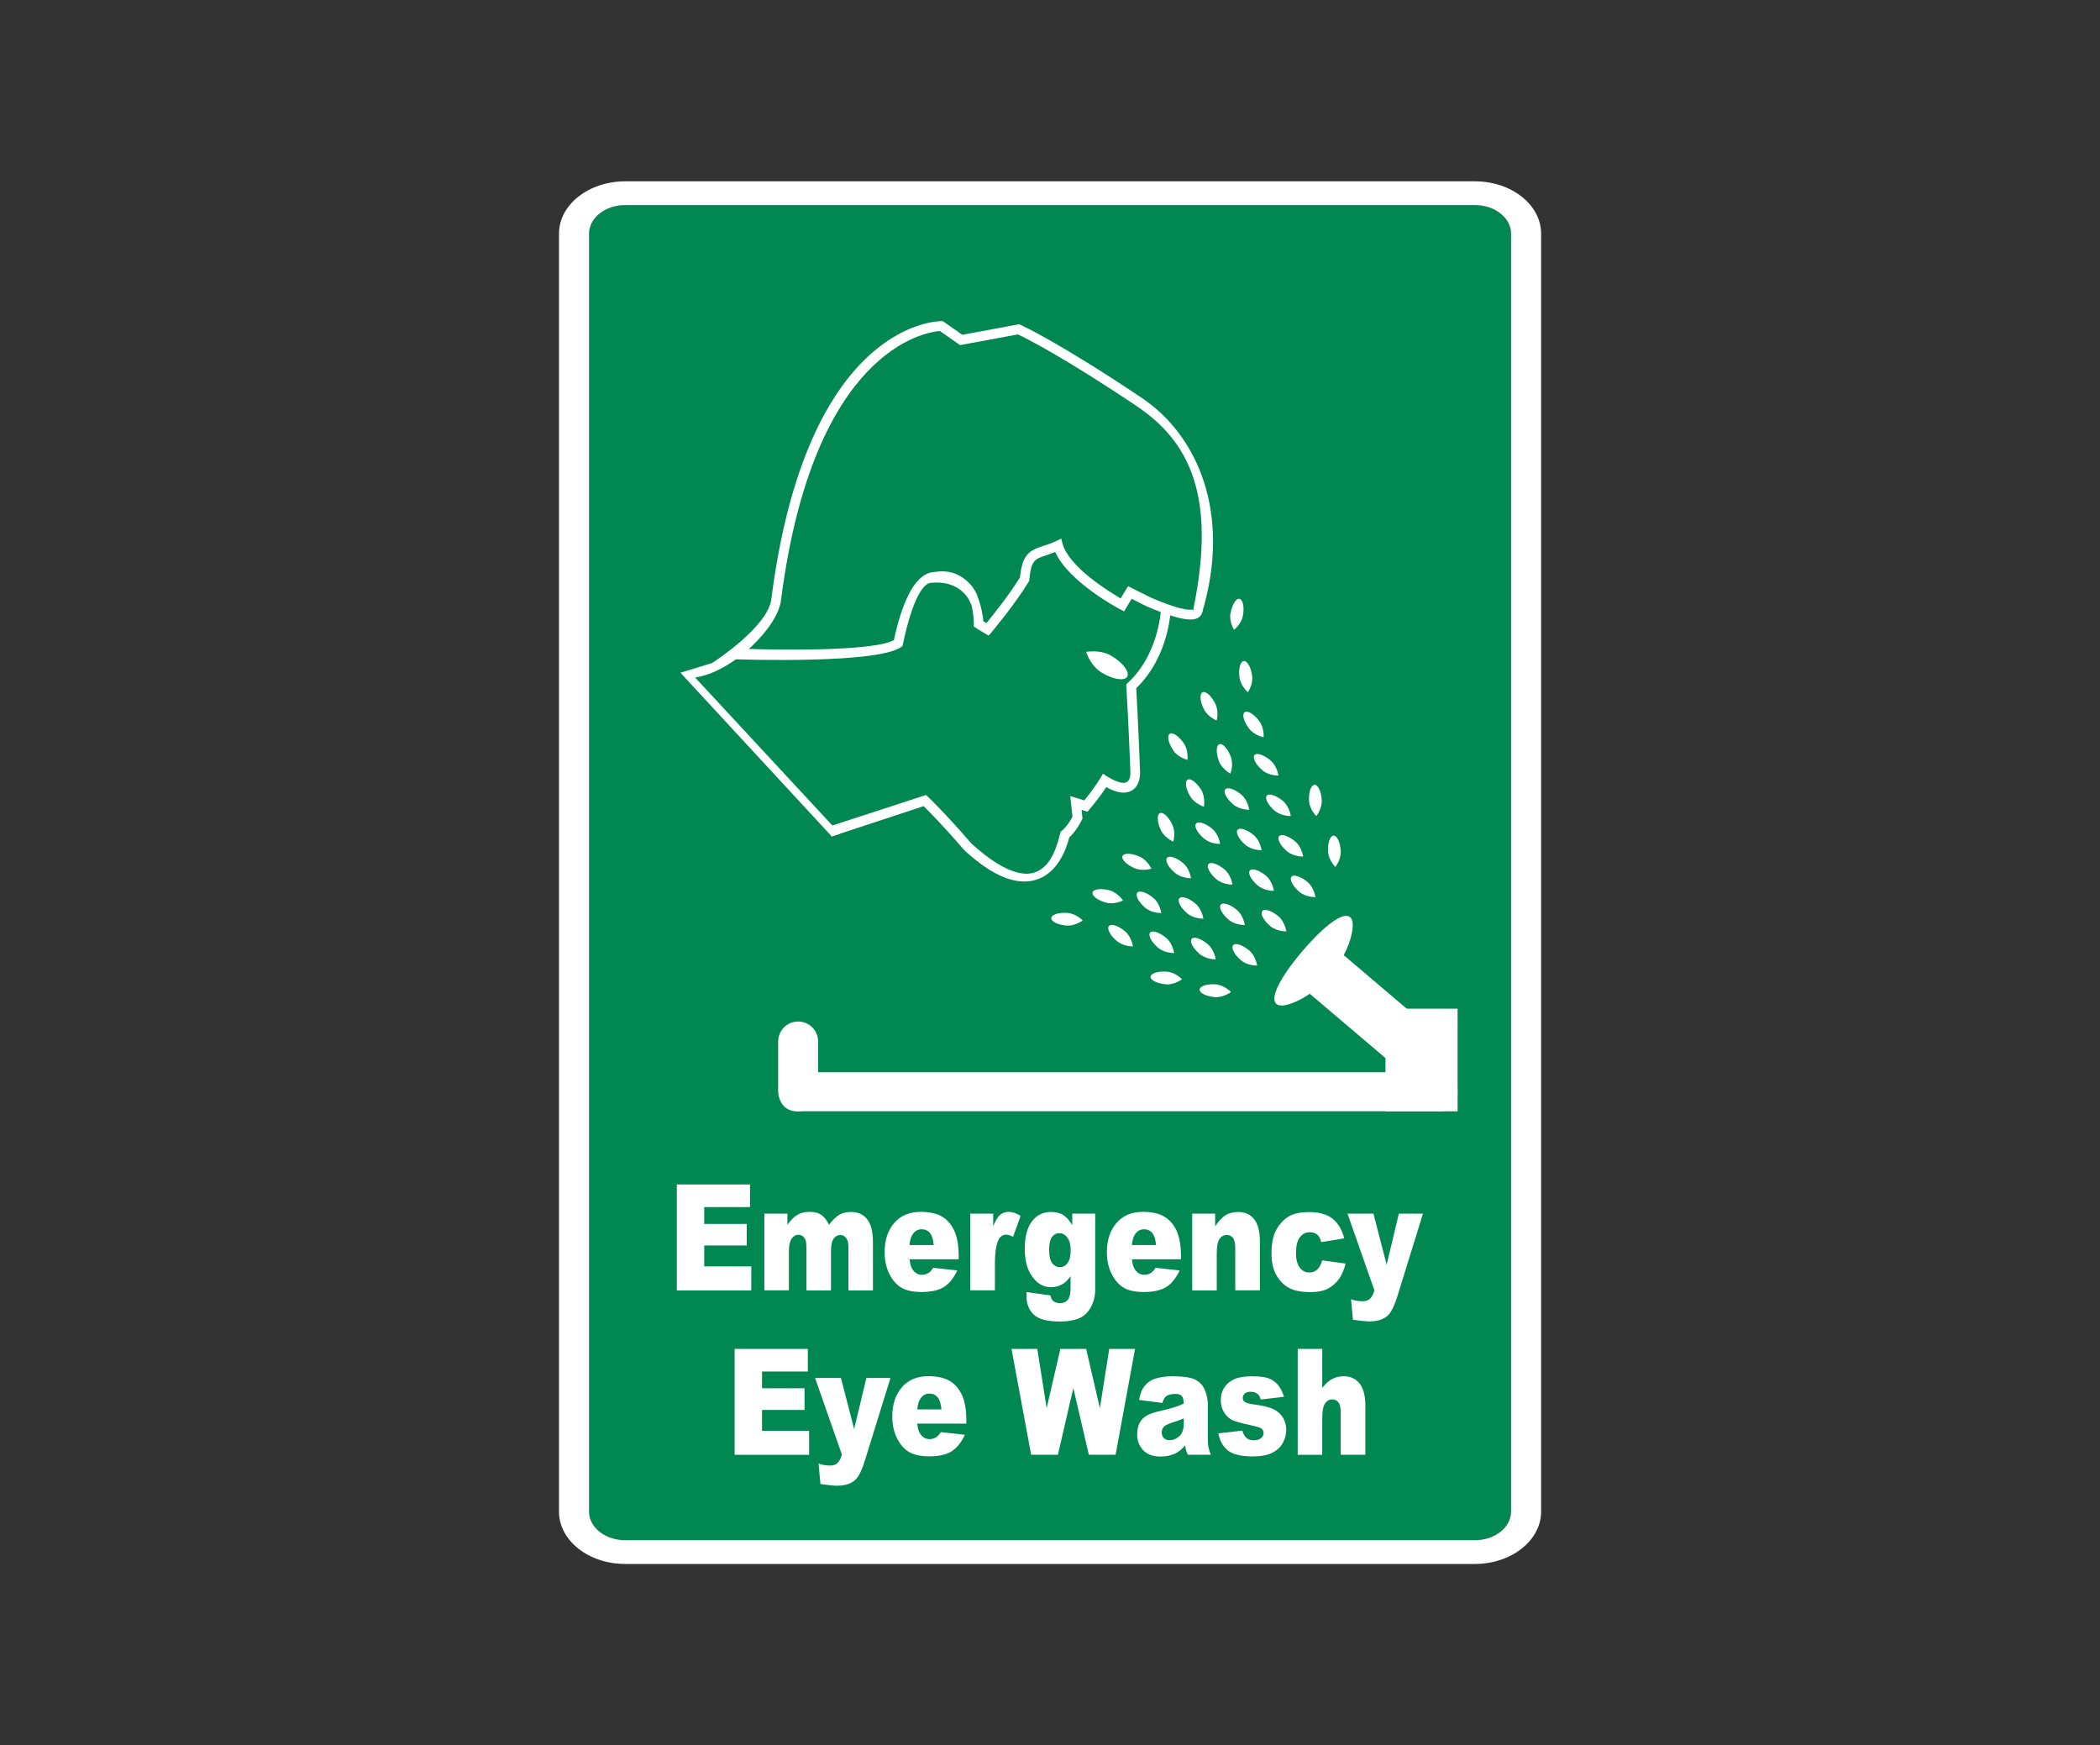 <svg width="278" height="231" viewBox="0 0 278 231" fill="none" xmlns="http://www.w3.org/2000/svg">
<rect x="0" y="0" width="278" height="231" fill="#333333" stroke="none"/>
<g clip-path="url(#clip0_3604_997)">
<path d="M195.252 27.147C197.896 27.147 200.034 28.833 200.034 30.927V200.073C200.034 202.153 197.896 203.853 195.252 203.853H82.762C80.118 203.853 77.98 202.167 77.98 200.073V30.927C77.98 28.847 80.118 27.147 82.762 27.147H195.252Z" fill="#008752"/>
<path d="M77.98 30.927C77.98 28.847 80.118 27.147 82.762 27.147H195.252C197.896 27.147 200.034 28.833 200.034 30.927V200.073C200.034 202.153 197.896 203.853 195.252 203.853H82.762C80.118 203.853 77.98 202.167 77.98 200.073V30.927ZM74 30.927V200.073C74 203.895 77.924 207 82.762 207H195.252C200.076 207 204.014 203.895 204.014 200.073V30.927C204.014 27.105 200.09 24 195.252 24H82.762C77.924 24 74 27.105 74 30.927Z" fill="white"/>
<path d="M89.612 156.772H99.288V159.764H93.226V161.998H98.852V164.85H93.226V167.618H99.457V170.793H89.598V156.786L89.612 156.772Z" fill="white"/>
<path d="M101.215 160.635H104.239V162.111C104.675 161.492 105.111 161.057 105.561 160.79C106.011 160.523 106.546 160.396 107.165 160.396C107.84 160.396 108.374 160.537 108.768 160.832C109.162 161.113 109.485 161.549 109.738 162.111C110.245 161.45 110.709 161.001 111.131 160.762C111.553 160.523 112.073 160.411 112.678 160.411C113.578 160.411 114.295 160.734 114.802 161.38C115.308 162.026 115.561 163.038 115.561 164.415V170.793H112.312V165.005C112.312 164.541 112.242 164.204 112.087 163.979C111.876 163.628 111.595 163.459 111.271 163.459C110.892 163.459 110.582 163.628 110.357 163.951C110.118 164.288 110.006 164.808 110.006 165.553V170.793H106.757V165.202C106.757 164.752 106.729 164.457 106.686 164.288C106.616 164.035 106.503 163.825 106.321 163.67C106.152 163.516 105.955 163.431 105.716 163.431C105.336 163.431 105.041 163.6 104.802 163.937C104.563 164.274 104.436 164.822 104.436 165.595V170.779H101.187V160.635H101.215Z" fill="white"/>
<path d="M126.911 166.677H120.414C120.47 167.295 120.611 167.773 120.836 168.068C121.145 168.503 121.553 168.728 122.059 168.728C122.383 168.728 122.678 168.63 122.973 168.447C123.142 168.321 123.339 168.11 123.536 167.801L126.729 168.152C126.236 169.178 125.646 169.908 124.956 170.344C124.267 170.779 123.269 171.004 121.989 171.004C120.864 171.004 119.992 170.822 119.345 170.442C118.698 170.063 118.163 169.459 117.741 168.63C117.319 167.801 117.108 166.831 117.108 165.721C117.108 164.134 117.53 162.855 118.374 161.872C119.218 160.888 120.385 160.396 121.89 160.396C123.1 160.396 124.056 160.621 124.76 161.057C125.463 161.492 125.997 162.139 126.363 162.968C126.729 163.797 126.911 164.892 126.911 166.227V166.663V166.677ZM123.606 164.808C123.536 164.049 123.367 163.516 123.1 163.192C122.833 162.869 122.467 162.701 122.017 162.701C121.497 162.701 121.089 162.94 120.779 163.431C120.582 163.74 120.456 164.19 120.4 164.794H123.592L123.606 164.808Z" fill="white"/>
<path d="M128.444 160.635H131.482V162.293C131.778 161.577 132.073 161.071 132.382 160.804C132.692 160.537 133.072 160.396 133.536 160.396C134 160.396 134.534 160.579 135.111 160.93L134.112 163.698C133.733 163.502 133.423 163.417 133.198 163.417C132.776 163.417 132.439 163.628 132.214 164.049C131.876 164.64 131.707 165.749 131.707 167.379V170.779H128.444V160.635Z" fill="white"/>
<path d="M141.947 160.635H144.985V170.667C144.985 171.299 144.886 171.917 144.647 172.493C144.422 173.069 144.127 173.533 143.747 173.898C143.367 174.264 142.903 174.517 142.326 174.671C141.75 174.826 141.089 174.91 140.343 174.91C138.641 174.91 137.474 174.601 136.841 173.997C136.208 173.379 135.885 172.564 135.885 171.538C135.885 171.412 135.885 171.243 135.899 171.018L139.049 171.454C139.134 171.805 139.246 172.044 139.415 172.184C139.654 172.381 139.949 172.479 140.315 172.479C140.779 172.479 141.131 172.325 141.37 172.03C141.595 171.735 141.722 171.201 141.722 170.456V168.911C141.398 169.36 141.089 169.698 140.765 169.894C140.259 170.217 139.724 170.372 139.148 170.372C138.023 170.372 137.108 169.782 136.405 168.588C135.913 167.745 135.66 166.635 135.66 165.258C135.66 163.684 135.983 162.476 136.616 161.647C137.249 160.818 138.093 160.411 139.12 160.411C139.781 160.411 140.315 160.537 140.751 160.818C141.173 161.085 141.581 161.535 141.947 162.153V160.649V160.635ZM138.895 165.553C138.895 166.283 139.021 166.831 139.288 167.183C139.556 167.534 139.893 167.716 140.315 167.716C140.723 167.716 141.061 167.534 141.328 167.169C141.595 166.803 141.736 166.255 141.736 165.511C141.736 164.766 141.595 164.204 141.3 163.811C141.018 163.417 140.667 163.221 140.245 163.221C139.823 163.221 139.499 163.403 139.246 163.754C138.993 164.12 138.88 164.71 138.88 165.539L138.895 165.553Z" fill="white"/>
<path d="M156.349 166.677H149.851C149.907 167.295 150.048 167.773 150.273 168.068C150.582 168.503 150.99 168.728 151.497 168.728C151.82 168.728 152.115 168.63 152.411 168.447C152.58 168.321 152.776 168.11 152.973 167.801L156.166 168.152C155.674 169.178 155.083 169.908 154.394 170.344C153.705 170.779 152.706 171.004 151.412 171.004C150.287 171.004 149.415 170.822 148.768 170.442C148.121 170.063 147.587 169.459 147.165 168.63C146.743 167.801 146.532 166.831 146.532 165.721C146.532 164.134 146.954 162.855 147.798 161.872C148.641 160.888 149.809 160.396 151.314 160.396C152.523 160.396 153.48 160.621 154.183 161.057C154.886 161.492 155.421 162.139 155.786 162.968C156.152 163.797 156.335 164.892 156.335 166.227V166.663L156.349 166.677ZM153.044 164.808C152.973 164.049 152.805 163.516 152.537 163.192C152.27 162.869 151.904 162.701 151.454 162.701C150.934 162.701 150.526 162.94 150.217 163.431C150.02 163.74 149.893 164.19 149.837 164.794H153.03L153.044 164.808Z" fill="white"/>
<path d="M157.84 160.635H160.864V162.293C161.314 161.619 161.778 161.141 162.228 160.846C162.692 160.551 163.255 160.411 163.916 160.411C164.816 160.411 165.519 160.734 166.025 161.366C166.532 162.012 166.785 162.996 166.785 164.33V170.779H163.522V165.202C163.522 164.569 163.423 164.12 163.227 163.853C163.03 163.586 162.748 163.459 162.397 163.459C162.003 163.459 161.679 163.642 161.44 163.993C161.201 164.344 161.075 164.991 161.075 165.918V170.793H157.826V160.649L157.84 160.635Z" fill="white"/>
<path d="M175.041 166.817L178.121 167.239C177.952 168.012 177.671 168.672 177.291 169.234C176.897 169.796 176.405 170.231 175.8 170.555C175.196 170.864 174.436 171.018 173.494 171.018C172.551 171.018 171.848 170.92 171.243 170.723C170.653 170.526 170.132 170.203 169.696 169.754C169.26 169.304 168.923 168.784 168.684 168.18C168.444 167.576 168.318 166.775 168.318 165.778C168.318 164.78 168.473 163.867 168.768 163.164C168.979 162.659 169.288 162.195 169.654 161.787C170.034 161.38 170.414 161.085 170.821 160.888C171.454 160.579 172.27 160.425 173.255 160.425C174.633 160.425 175.688 160.72 176.419 161.31C177.151 161.9 177.657 162.771 177.952 163.909L174.9 164.401C174.802 163.965 174.633 163.642 174.38 163.417C174.127 163.192 173.789 163.094 173.367 163.094C172.833 163.094 172.397 163.319 172.059 163.782C171.722 164.246 171.567 164.935 171.567 165.876C171.567 166.705 171.736 167.337 172.059 167.773C172.383 168.208 172.805 168.419 173.311 168.419C173.733 168.419 174.098 168.293 174.38 168.026C174.675 167.759 174.886 167.365 175.027 166.817H175.041Z" fill="white"/>
<path d="M178.402 160.635H181.82L183.564 167.393L185.181 160.635H188.374L185.013 171.482C184.633 172.718 184.239 173.547 183.845 173.983C183.283 174.601 182.425 174.896 181.271 174.896C180.807 174.896 180.076 174.826 179.105 174.671L178.852 171.959C179.316 172.142 179.837 172.226 180.414 172.226C180.793 172.226 181.103 172.114 181.342 171.917C181.581 171.707 181.778 171.327 181.947 170.793L178.388 160.649L178.402 160.635Z" fill="white"/>
<path d="M97.263 178.535H106.94V181.528H100.878V183.747H106.504V186.614H100.878V189.381H107.108V192.557H97.249V178.549L97.263 178.535Z" fill="white"/>
<path d="M107.91 182.385H111.328L113.072 189.143L114.689 182.385H117.882L114.52 193.231C114.141 194.467 113.747 195.31 113.353 195.732C112.791 196.35 111.933 196.645 110.779 196.645C110.315 196.645 109.584 196.561 108.613 196.42L108.36 193.709C108.824 193.891 109.345 193.976 109.921 193.976C110.301 193.976 110.61 193.863 110.85 193.653C111.089 193.442 111.286 193.062 111.454 192.529L107.896 182.385H107.91Z" fill="white"/>
<path d="M127.938 188.426H121.426C121.482 189.058 121.623 189.508 121.848 189.817C122.157 190.253 122.565 190.477 123.072 190.477C123.395 190.477 123.69 190.379 123.986 190.196C124.155 190.07 124.352 189.859 124.548 189.55L127.741 189.901C127.249 190.927 126.658 191.658 125.969 192.093C125.28 192.543 124.295 192.753 123.001 192.753C121.876 192.753 121.004 192.557 120.357 192.191C119.71 191.812 119.176 191.208 118.754 190.379C118.332 189.55 118.121 188.581 118.121 187.471C118.121 185.883 118.543 184.604 119.387 183.621C120.231 182.638 121.398 182.146 122.903 182.146C124.112 182.146 125.069 182.371 125.772 182.806C126.475 183.242 127.01 183.888 127.375 184.717C127.741 185.546 127.924 186.642 127.924 187.976V188.412L127.938 188.426ZM124.633 186.557C124.562 185.813 124.394 185.265 124.126 184.942C123.859 184.619 123.494 184.45 123.043 184.45C122.523 184.45 122.115 184.689 121.806 185.181C121.609 185.49 121.482 185.939 121.426 186.543H124.619L124.633 186.557Z" fill="white"/>
<path d="M133.887 178.535H137.319L138.557 186.375L140.371 178.535H143.789L145.603 186.375L146.841 178.535H150.259L147.685 192.543H144.141L142.087 183.719L140.048 192.543H136.503L133.902 178.535H133.887Z" fill="white"/>
<path d="M153.887 185.686L150.793 185.293C150.906 184.647 151.074 184.127 151.3 183.761C151.525 183.382 151.834 183.059 152.256 182.792C152.551 182.595 152.959 182.441 153.48 182.328C154 182.216 154.563 182.16 155.167 182.16C156.138 182.16 156.925 182.23 157.516 182.356C158.107 182.483 158.599 182.764 158.993 183.171C159.274 183.452 159.485 183.86 159.654 184.394C159.823 184.928 159.893 185.419 159.893 185.897V190.379C159.893 190.857 159.921 191.236 159.963 191.503C160.02 191.77 160.118 192.121 160.301 192.543H157.249C157.122 192.276 157.052 192.079 157.01 191.953C156.968 191.812 156.939 191.601 156.897 191.306C156.475 191.798 156.053 192.149 155.631 192.36C155.055 192.641 154.394 192.782 153.634 192.782C152.622 192.782 151.862 192.501 151.328 191.939C150.807 191.377 150.54 190.688 150.54 189.859C150.54 189.086 150.723 188.454 151.103 187.962C151.482 187.471 152.172 187.091 153.184 186.852C154.408 186.557 155.195 186.347 155.547 186.234C155.913 186.122 156.293 185.967 156.7 185.771C156.7 185.293 156.616 184.956 156.447 184.773C156.278 184.576 155.997 184.492 155.575 184.492C155.041 184.492 154.647 184.59 154.38 184.801C154.169 184.956 154 185.265 153.873 185.7L153.887 185.686ZM156.7 187.738C156.25 187.934 155.786 188.103 155.308 188.243C154.647 188.454 154.239 188.665 154.056 188.862C153.873 189.072 153.789 189.311 153.789 189.578C153.789 189.887 153.873 190.14 154.056 190.323C154.239 190.519 154.492 190.618 154.844 190.618C155.21 190.618 155.547 190.505 155.856 190.295C156.166 190.084 156.391 189.831 156.518 189.522C156.644 189.227 156.714 188.819 156.714 188.342V187.724L156.7 187.738Z" fill="white"/>
<path d="M161.243 189.719L164.464 189.353C164.591 189.817 164.788 190.14 165.027 190.337C165.266 190.534 165.589 190.632 165.983 190.632C166.419 190.632 166.757 190.519 166.996 190.295C167.179 190.126 167.277 189.929 167.277 189.676C167.277 189.395 167.151 189.185 166.911 189.03C166.743 188.918 166.265 188.791 165.519 188.623C164.394 188.384 163.606 188.173 163.17 187.976C162.734 187.78 162.369 187.443 162.059 186.965C161.764 186.487 161.609 185.939 161.609 185.335C161.609 184.661 161.778 184.085 162.101 183.607C162.425 183.129 162.875 182.764 163.438 182.525C164 182.286 164.774 182.16 165.73 182.16C166.743 182.16 167.488 182.258 167.966 182.441C168.445 182.623 168.852 182.918 169.176 183.298C169.499 183.691 169.767 184.211 169.978 184.871L166.897 185.237C166.813 184.914 166.686 184.675 166.504 184.52C166.25 184.309 165.941 184.211 165.575 184.211C165.21 184.211 164.942 184.281 164.774 184.45C164.605 184.604 164.52 184.801 164.52 185.026C164.52 185.279 164.633 185.462 164.844 185.588C165.055 185.714 165.519 185.827 166.236 185.925C167.319 186.066 168.121 186.276 168.641 186.543C169.162 186.81 169.57 187.176 169.851 187.653C170.132 188.131 170.273 188.665 170.273 189.241C170.273 189.817 170.132 190.393 169.837 190.955C169.542 191.503 169.077 191.953 168.445 192.276C167.812 192.599 166.94 192.767 165.857 192.767C164.31 192.767 163.212 192.501 162.551 191.981C161.89 191.447 161.468 190.702 161.286 189.719H161.243Z" fill="white"/>
<path d="M171.792 178.535H175.041V183.691C175.477 183.143 175.913 182.75 176.363 182.511C176.799 182.272 177.319 182.16 177.91 182.16C178.796 182.16 179.485 182.483 179.991 183.129C180.498 183.776 180.751 184.759 180.751 186.094V192.543H177.488V186.965C177.488 186.333 177.39 185.883 177.193 185.616C176.996 185.349 176.714 185.223 176.363 185.223C175.969 185.223 175.645 185.405 175.406 185.757C175.167 186.108 175.041 186.754 175.041 187.681V192.557H171.792V178.549V178.535Z" fill="white"/>
<path d="M110.118 110.702L111.201 110.351L92.017 89.669C96.939 88.981 102.987 83.052 103.395 79.413C107.657 46.171 122.579 43.951 124.422 43.81L127.094 45.679L134.759 44.26C135.744 44.724 140.737 47.21 150.442 53.73C157.432 58.408 161.089 65.616 157.966 80.663L159.162 81C163.03 67.99 158.571 57.635 151.145 52.662C140.188 45.314 135.308 43.094 135.111 42.995L134.928 42.911L127.39 44.316L124.816 42.504H124.619C123.902 42.504 106.785 42.869 102.115 79.258C101.707 82.981 94.323 87.716 94.267 87.758L90.076 89.037L110.104 110.702H110.118Z" fill="white"/>
<path d="M97.136 87.253C98.641 87.309 116.138 87.857 119.274 85.651L119.471 85.51L119.527 85.258C120.793 79.244 122.228 77.249 123.156 77.151C127.544 76.687 128.529 79.961 128.529 79.961L129.373 78.837C129.373 78.837 127.952 75.085 123.845 75.69C123.536 75.732 123.128 75.732 122.65 75.971C120.85 76.856 119.401 79.792 118.332 84.724C115.617 86.255 102.27 86.03 98.402 85.862L97.136 87.239V87.253Z" fill="white"/>
<path d="M129.218 83.136L130.878 84.134L131.229 83.726C131.342 83.572 134.366 80.003 136.194 76.968L136.264 76.842V76.687C136.518 74.144 137.01 73.975 138.501 73.498C138.838 73.385 139.26 73.231 139.696 73.062C141.412 76.954 147.966 80.495 148.262 80.635L148.81 80.916L149.809 79.258L151.764 80.242C156.954 82.476 158.262 82.138 158.838 81.591C159.274 81.169 159.218 80.607 159.106 80.34L157.91 80.79C157.91 80.79 157.938 80.663 157.966 80.649C157.924 80.663 157.122 81.155 152.312 79.076L149.331 77.586L148.346 79.202C146.686 78.219 141.567 75.057 140.681 72.023L140.484 71.292L139.795 71.615C139.162 71.924 138.585 72.093 138.093 72.261C136.293 72.852 135.336 73.329 135.027 76.42C133.592 78.752 131.426 81.436 130.582 82.476L130.174 82.223C130.132 81.029 129.176 76.673 127.376 76.94L127.136 78.064C128.641 78.401 128.909 81.464 128.909 82.56V82.925L129.218 83.108V83.136Z" fill="white"/>
<path d="M110.118 110.702L122.27 106.698C122.945 107.358 124.83 109.255 127.629 112.5L127.685 112.557C131.525 116.083 134.605 117.193 137.094 116.462C140.09 115.591 141.173 112.247 141.539 110.899L141.567 110.828C142.664 109.789 143.198 108.524 143.241 108.468L143.297 108.313L143.184 107.189L143.958 107.442L144.239 107.105C144.239 107.105 145.449 105.714 146.447 104.183C147.91 104.984 149.021 105.11 149.851 104.618C151.032 103.888 150.934 102.23 150.92 102.033C150.92 101.991 150.667 95.402 150.414 91.088C154.858 86.803 154.999 80.593 154.999 80.312H153.719C153.719 80.312 153.564 86.438 149.331 90.344L149.106 90.554V90.864C149.373 95.149 149.64 102.033 149.64 102.103C149.668 102.413 149.626 103.241 149.176 103.508C148.712 103.789 147.769 103.508 146.56 102.764L146.011 102.413L145.674 102.975C144.928 104.197 143.986 105.391 143.536 105.939L141.679 105.363L141.975 108.089C141.806 108.426 141.328 109.297 140.554 109.971L140.399 110.098L140.357 110.28C140.329 110.351 140.301 110.463 140.273 110.59C139.978 111.742 139.19 114.833 136.869 115.507C134.886 116.097 132.003 114.762 128.571 111.615C124.999 107.485 122.945 105.56 122.861 105.475L122.579 105.222L109.471 109.494L110.104 110.688L110.118 110.702Z" fill="white"/>
<path d="M147.165 86.831C148.67 87.73 149.584 88.967 149.218 89.571C148.852 90.175 147.333 89.936 145.843 89.023C144.338 88.124 143.789 86.283 143.789 86.283C143.789 86.283 145.674 85.918 147.165 86.817V86.831Z" fill="white"/>
<path d="M172.397 125.904C176.743 120.79 179.71 119.694 178.965 123.473C178.233 127.253 174.675 131.44 171.06 132.774C167.446 134.109 168.051 131.018 172.397 125.904Z" fill="white"/>
<path d="M177.296 125.923L172.887 131.104L184.62 141.069L189.03 135.888L177.296 125.923Z" fill="white"/>
<path d="M172.003 118.036C171.131 117.291 170.667 116.406 170.962 116.041C171.257 115.69 172.214 116.013 173.1 116.743C173.972 117.488 174.141 118.738 174.141 118.738C174.141 118.738 172.889 118.781 172.003 118.036Z" fill="white"/>
<path d="M168.149 122.574C167.277 121.829 166.799 120.944 167.108 120.579C167.404 120.228 168.36 120.537 169.246 121.281C170.118 122.026 170.287 123.277 170.287 123.277C170.287 123.277 169.035 123.305 168.149 122.574Z" fill="white"/>
<path d="M164.281 127.098C163.409 126.354 162.945 125.468 163.241 125.103C163.536 124.752 164.492 125.061 165.378 125.806C166.25 126.55 166.419 127.801 166.419 127.801C166.419 127.801 165.167 127.843 164.281 127.098Z" fill="white"/>
<path d="M160.821 131.974C159.668 131.875 158.768 131.426 158.81 130.962C158.852 130.498 159.809 130.203 160.948 130.288C162.101 130.386 162.959 131.299 162.959 131.299C162.959 131.299 161.961 132.058 160.821 131.974Z" fill="white"/>
<path d="M154.323 130.273C153.17 130.175 152.27 129.726 152.312 129.276C152.354 128.812 153.311 128.517 154.464 128.602C155.617 128.686 156.475 129.613 156.475 129.613C156.475 129.613 155.477 130.372 154.323 130.288V130.273Z" fill="white"/>
<path d="M175.814 112.725C175.744 111.573 176.067 110.618 176.532 110.604C176.996 110.576 177.432 111.489 177.488 112.627C177.558 113.779 176.771 114.748 176.771 114.748C176.771 114.748 175.871 113.863 175.814 112.725Z" fill="white"/>
<path d="M173.297 105.995C173.226 104.843 173.55 103.902 174.014 103.874C174.478 103.846 174.914 104.759 174.97 105.897C175.041 107.049 174.253 108.018 174.253 108.018C174.253 108.018 173.353 107.133 173.297 105.995Z" fill="white"/>
<path d="M170.371 112.669C169.499 111.924 169.035 111.039 169.331 110.674C169.626 110.323 170.582 110.632 171.468 111.376C172.34 112.121 172.509 113.371 172.509 113.371C172.509 113.371 171.257 113.414 170.371 112.669Z" fill="white"/>
<path d="M166.504 117.207C165.632 116.462 165.153 115.577 165.463 115.212C165.758 114.861 166.715 115.184 167.601 115.914C168.473 116.659 168.641 117.909 168.641 117.909C168.641 117.909 167.39 117.952 166.504 117.193V117.207Z" fill="white"/>
<path d="M162.65 121.731C161.778 120.987 161.3 120.101 161.609 119.736C161.904 119.385 162.861 119.694 163.747 120.439C164.619 121.183 164.788 122.434 164.788 122.434C164.788 122.434 163.536 122.476 162.65 121.731Z" fill="white"/>
<path d="M158.796 126.255C157.924 125.511 157.446 124.625 157.755 124.26C158.051 123.909 159.007 124.218 159.893 124.977C160.765 125.721 160.934 126.972 160.934 126.972C160.934 126.972 159.682 127.014 158.796 126.255Z" fill="white"/>
<path d="M168.74 107.302C167.868 106.557 167.404 105.672 167.699 105.307C167.994 104.956 168.951 105.279 169.837 106.009C170.709 106.754 170.878 108.004 170.878 108.004C170.878 108.004 169.626 108.046 168.74 107.302Z" fill="white"/>
<path d="M164.872 111.826C164 111.081 163.536 110.196 163.831 109.831C164.126 109.48 165.083 109.803 165.969 110.533C166.841 111.278 167.01 112.528 167.01 112.528C167.01 112.528 165.758 112.571 164.872 111.826Z" fill="white"/>
<path d="M161.018 116.364C160.146 115.619 159.682 114.734 159.978 114.369C160.273 114.018 161.229 114.341 162.115 115.086C162.987 115.83 163.156 117.081 163.156 117.081C163.156 117.081 161.904 117.123 161.018 116.364Z" fill="white"/>
<path d="M157.164 120.888C156.292 120.144 155.814 119.258 156.124 118.893C156.419 118.542 157.375 118.851 158.262 119.596C159.134 120.34 159.302 121.591 159.302 121.591C159.302 121.591 158.051 121.633 157.164 120.888Z" fill="white"/>
<path d="M167.108 101.935C166.236 101.19 165.772 100.305 166.067 99.94C166.377 99.588 167.319 99.912 168.205 100.656C169.077 101.401 169.246 102.651 169.246 102.651C169.246 102.651 167.994 102.694 167.108 101.949V101.935Z" fill="white"/>
<path d="M163.241 106.459C162.369 105.714 161.904 104.829 162.2 104.478C162.495 104.127 163.452 104.436 164.338 105.18C165.21 105.925 165.378 107.175 165.378 107.175C165.378 107.175 164.127 107.218 163.241 106.459Z" fill="white"/>
<path d="M159.387 110.997C158.515 110.252 158.037 109.367 158.346 109.002C158.641 108.651 159.598 108.96 160.484 109.704C161.356 110.449 161.525 111.7 161.525 111.7C161.525 111.7 160.273 111.742 159.387 110.983V110.997Z" fill="white"/>
<path d="M155.533 115.521C154.661 114.776 154.183 113.891 154.492 113.54C154.788 113.189 155.744 113.498 156.63 114.243C157.502 114.987 157.671 116.238 157.671 116.238C157.671 116.238 156.419 116.28 155.533 115.521Z" fill="white"/>
<path d="M165.35 96.427C164.647 95.514 164.394 94.545 164.759 94.264C165.125 93.983 165.997 94.502 166.686 95.416C167.39 96.329 167.277 97.579 167.277 97.579C167.277 97.579 166.039 97.341 165.35 96.427Z" fill="white"/>
<path d="M161.37 100.755C160.962 99.673 160.976 98.675 161.412 98.507C161.848 98.338 162.523 99.083 162.931 100.15C163.339 101.232 162.889 102.398 162.889 102.398C162.889 102.398 161.778 101.822 161.37 100.755Z" fill="white"/>
<path d="M159.373 93.87C158.852 92.844 158.782 91.847 159.19 91.636C159.612 91.425 160.357 92.086 160.878 93.126C161.398 94.151 161.061 95.359 161.061 95.359C161.061 95.359 159.893 94.91 159.373 93.87Z" fill="white"/>
<path d="M155.322 99.322C154.675 98.366 154.45 97.397 154.844 97.13C155.224 96.863 156.067 97.425 156.714 98.38C157.361 99.336 157.193 100.572 157.193 100.572C157.193 100.572 155.969 100.277 155.322 99.336V99.322Z" fill="white"/>
<path d="M162.903 81.169C163.1 80.031 163.62 79.174 164.07 79.258C164.534 79.343 164.745 80.312 164.548 81.45C164.352 82.588 163.367 83.361 163.367 83.361C163.367 83.361 162.692 82.307 162.889 81.169H162.903Z" fill="white"/>
<path d="M164.085 89.669C163.93 88.531 164.183 87.562 164.647 87.492C165.111 87.435 165.604 88.306 165.758 89.444C165.913 90.582 165.196 91.622 165.196 91.622C165.196 91.622 164.239 90.807 164.085 89.669Z" fill="white"/>
<path d="M157.572 105.419C156.982 104.436 156.813 103.438 157.221 103.199C157.615 102.961 158.416 103.565 159.021 104.548C159.612 105.532 159.373 106.768 159.373 106.768C159.373 106.768 158.177 106.403 157.572 105.419Z" fill="white"/>
<path d="M153.677 109.873C153.184 108.833 153.128 107.822 153.55 107.625C153.972 107.428 154.703 108.117 155.196 109.156C155.688 110.196 155.322 111.404 155.322 111.404C155.322 111.404 154.169 110.913 153.677 109.873Z" fill="white"/>
<path d="M150.174 114.903C149.12 114.439 148.416 113.723 148.599 113.301C148.782 112.88 149.795 112.908 150.85 113.371C151.904 113.835 152.425 114.973 152.425 114.973C152.425 114.973 151.229 115.367 150.174 114.903Z" fill="white"/>
<path d="M146.433 119.469C145.322 119.174 144.52 118.57 144.633 118.12C144.745 117.671 145.758 117.544 146.869 117.839C147.98 118.134 148.669 119.188 148.669 119.188C148.669 119.188 147.558 119.764 146.433 119.469Z" fill="white"/>
<path d="M141.187 122.504C140.048 122.42 139.134 121.97 139.176 121.506C139.204 121.043 140.174 120.748 141.314 120.832C142.467 120.916 143.325 121.83 143.325 121.83C143.325 121.83 142.326 122.588 141.187 122.504Z" fill="white"/>
<path d="M151.595 120.144C150.723 119.399 150.259 118.514 150.554 118.148C150.85 117.797 151.806 118.106 152.692 118.851C153.564 119.596 153.733 120.846 153.733 120.846C153.733 120.846 152.481 120.888 151.595 120.144Z" fill="white"/>
<path d="M153.297 125.426C152.425 124.682 151.947 123.796 152.256 123.431C152.551 123.08 153.508 123.403 154.394 124.148C155.266 124.892 155.435 126.143 155.435 126.143C155.435 126.143 154.183 126.185 153.297 125.426Z" fill="white"/>
<path d="M147.84 124.555C146.968 123.811 146.504 122.925 146.799 122.56C147.094 122.209 148.051 122.518 148.937 123.263C149.809 124.007 149.978 125.258 149.978 125.258C149.978 125.258 148.726 125.3 147.84 124.541V124.555Z" fill="white"/>
<path d="M105.378 141.921H190.709C191.947 141.921 192.945 142.918 192.945 144.155V144.843C192.945 146.08 191.947 147.077 190.709 147.077H105.378C104.141 147.077 103.142 146.08 103.142 144.843V144.155C103.142 142.918 104.141 141.921 105.378 141.921Z" fill="white"/>
<path d="M192.959 133.505H183.409V147.091H192.959V133.505Z" fill="white"/>
<path d="M108.304 144.436C108.304 145.897 107.122 147.077 105.66 147.077C104.197 147.077 103.015 145.897 103.015 144.436V137.846C103.015 136.385 104.197 135.205 105.66 135.205C107.122 135.205 108.304 136.385 108.304 137.846V144.436Z" fill="white"/>
</g>
<defs>
<clipPath id="clip0_3604_997">
<rect width="130" height="183" fill="white" transform="translate(74 24)"/>
</clipPath>
</defs>
</svg>
